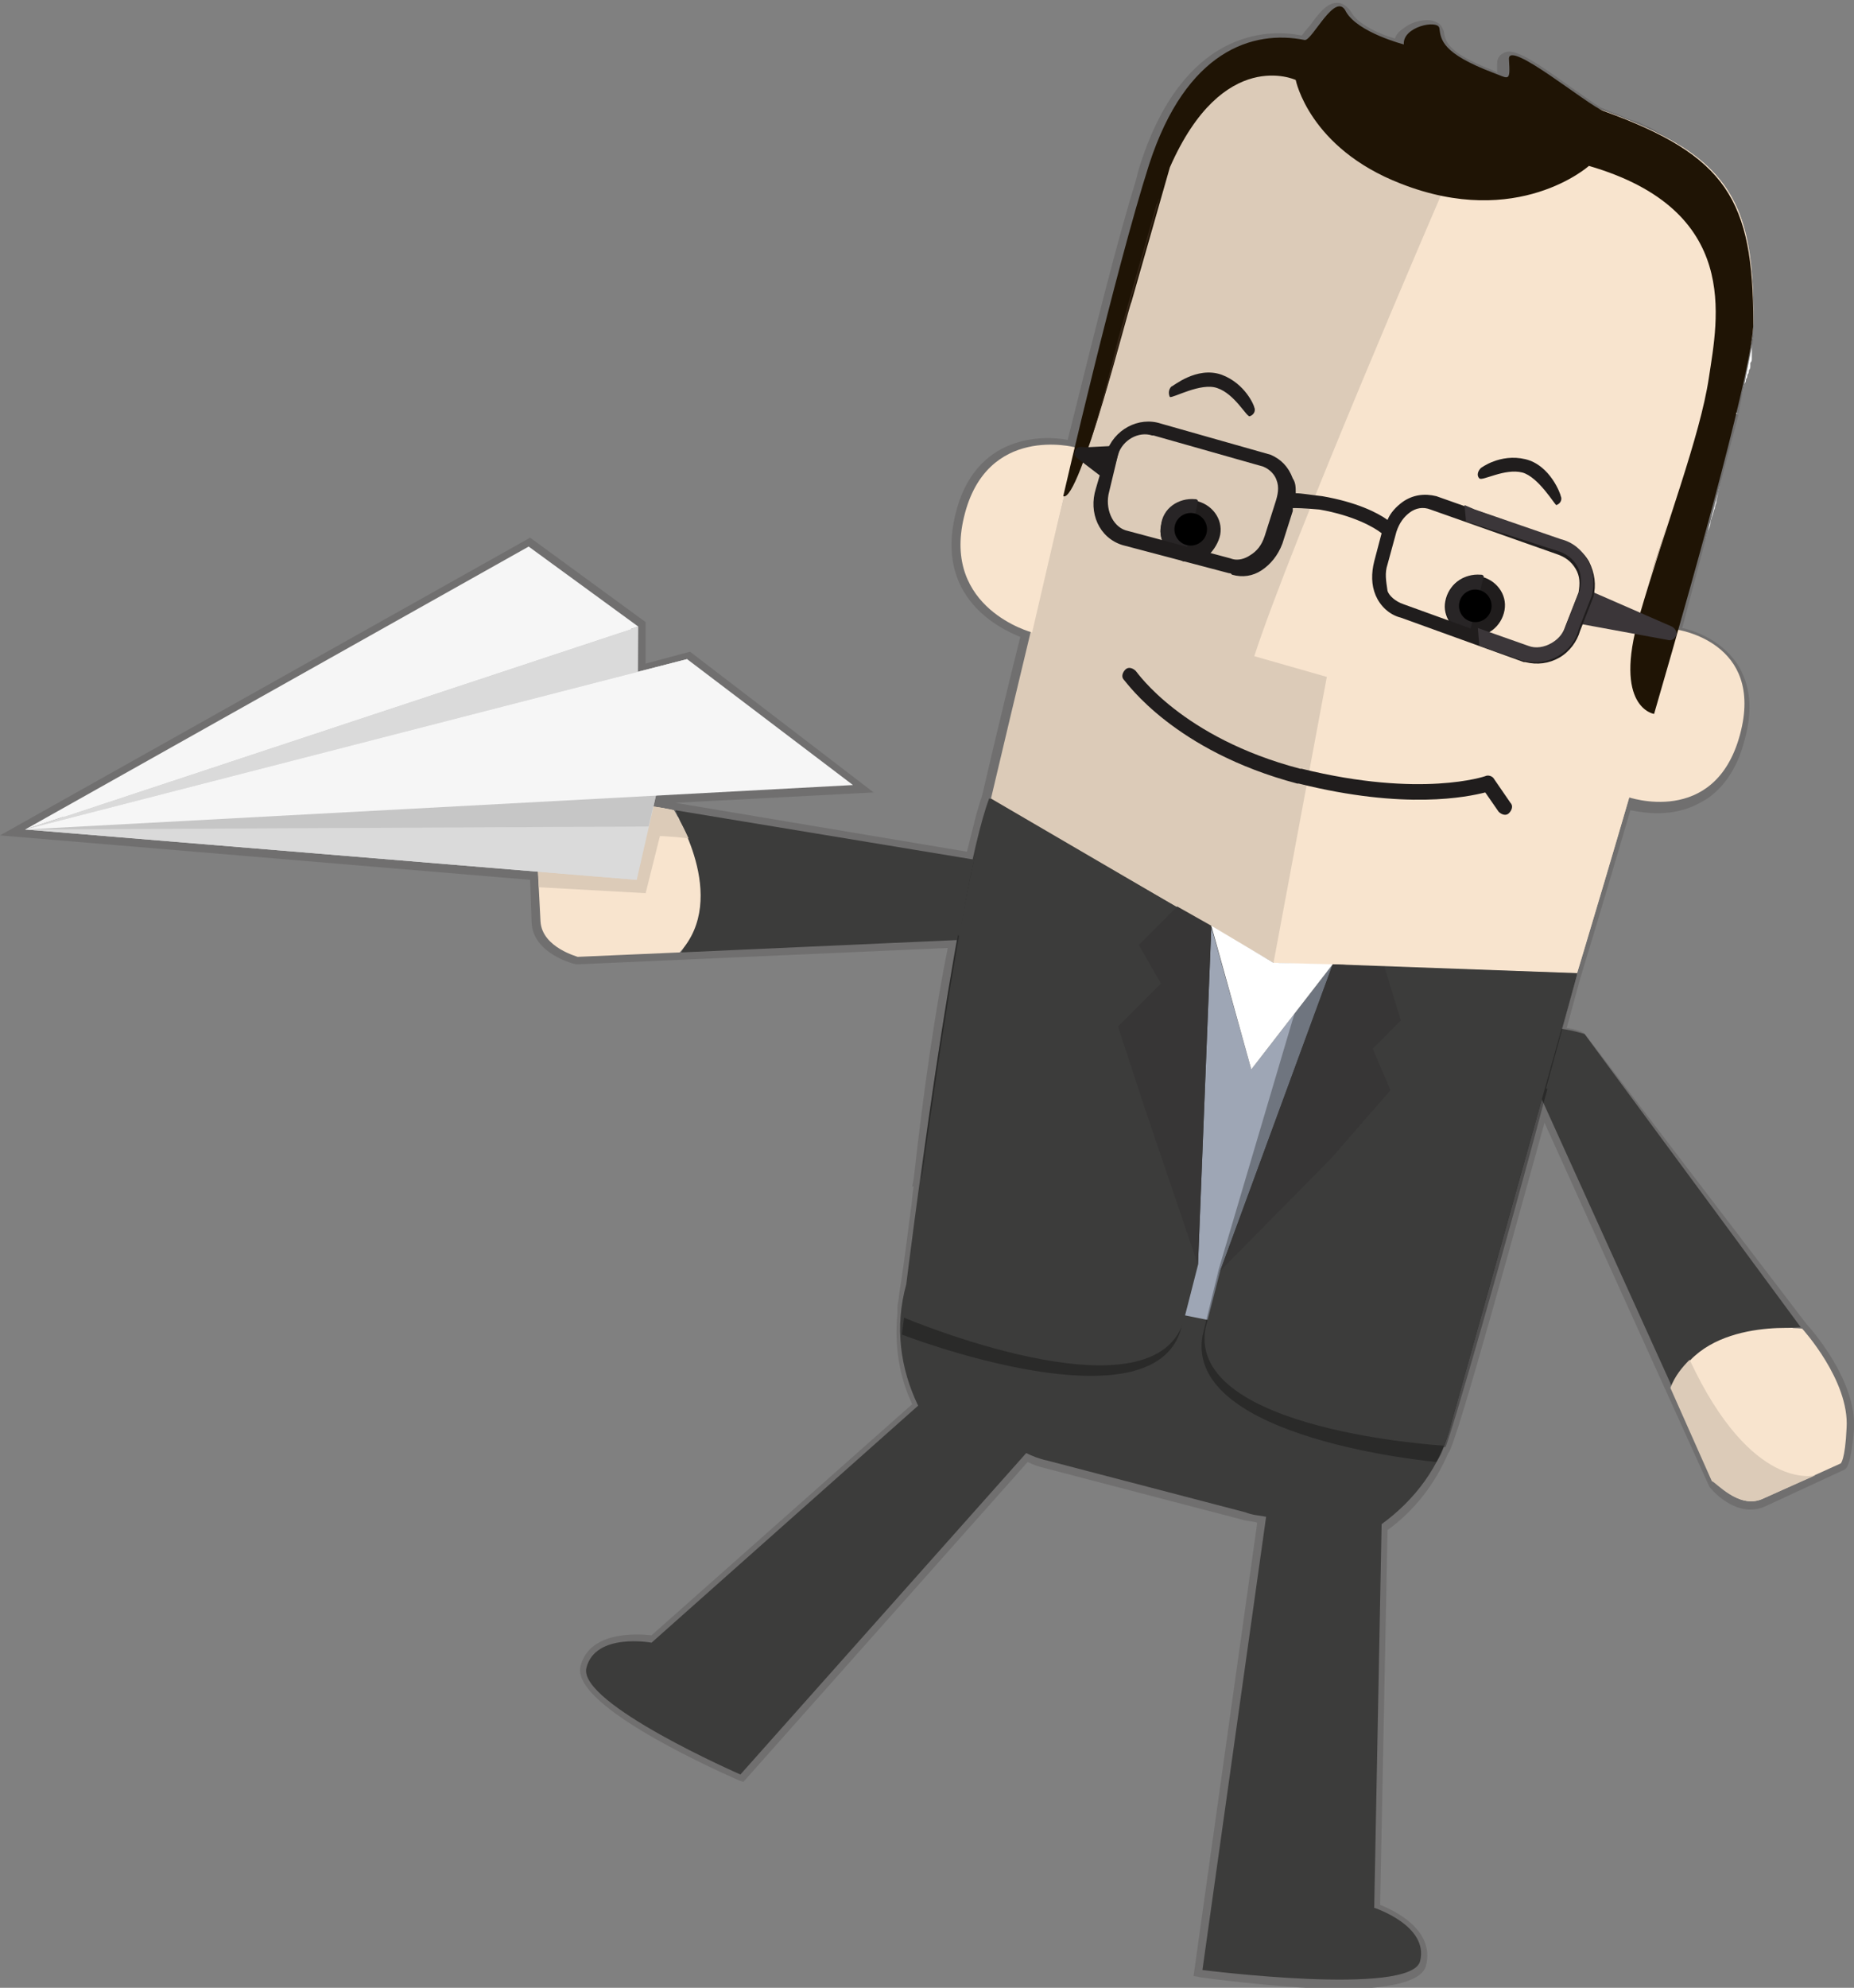 <?xml version="1.0" encoding="utf-8"?>
<!-- Generator: Adobe Illustrator 19.2.1, SVG Export Plug-In . SVG Version: 6.00 Build 0)  -->
<svg version="1.1" id="Layer_1" xmlns="http://www.w3.org/2000/svg" xmlns:xlink="http://www.w3.org/1999/xlink" x="0px" y="0px"
	 viewBox="0 0 125.2 134.2" style="enable-background:new 0 0 125.2 134.2;" xml:space="preserve">
<rect x="0" y="0" width="125.2" height="134.2" fill="#808080" stroke="none"/>
<style type="text/css">
	.Drop_x0020_Shadow{fill:none;}
	.Round_x0020_Corners_x0020_2_x0020_pt{fill:#FFFFFF;stroke:#000000;stroke-miterlimit:10;}
	.Live_x0020_Reflect_x0020_X{fill:none;}
	.Bevel_x0020_Soft{fill:url(#SVGID_1_);}
	.Dusk{fill:#FFFFFF;}
	.Foliage_GS{fill:#FFDD00;}
	.Pompadour_GS{fill-rule:evenodd;clip-rule:evenodd;fill:#51AEE2;}
	.st0{fill:#FFFFFF;}
	.st1{fill:#706F6F;}
	.st2{fill:#3C3C3B;}
	.st3{fill:#F8E4CE;}
	.st4{fill:#DCCBB8;}
	.st5{fill:#201D1D;}
	.st6{fill:#9EA6B5;}
	.st7{opacity:0.3;}
	.st8{fill:#1F1405;}
	.st9{fill:#3C3C3B;stroke:#201D1D;stroke-linecap:round;stroke-linejoin:round;stroke-miterlimit:10;}
	.st10{fill:#373636;}
	.st11{fill:#3B3639;}
	.st12{fill:#282526;}
	.st13{fill:#342517;}
	.st14{fill:#DADADA;}
	.st15{fill:#F6F6F6;}
	.st16{fill:#C6C6C6;}
</style>
<linearGradient id="SVGID_1_" gradientUnits="userSpaceOnUse" x1="-150.825" y1="-144.81" x2="-150.118" y2="-144.103">
	<stop  offset="0" style="stop-color:#E6E6EB"/>
	<stop  offset="0.174" style="stop-color:#E2E2E6"/>
	<stop  offset="0.352" style="stop-color:#D5D4D8"/>
	<stop  offset="0.532" style="stop-color:#C0BFC2"/>
	<stop  offset="0.714" style="stop-color:#A4A2A4"/>
	<stop  offset="0.895" style="stop-color:#828282"/>
	<stop  offset="1" style="stop-color:#6B6E6E"/>
</linearGradient>
<g>
	<g>
		<path class="st0" d="M1.7,56l34.1-19.2l7.3,5.4l0,3.2l3.4-0.9l0,0h0v0L57.6,53l-13.3,0.7l-0.2,0.7c0.8,0.1,1.4,0.3,1.4,0.3
			l20.2,3.4c0.4-1.8,0.8-3.2,1.1-4.2l12.7,7.4l0,0l2.2,1.3l0,0l0,0l0,0L86,65L66.9,53.9c0,0,1.1-4.8,2.7-11.2
			c-0.7-0.2-5.9-2-4.5-7.8c1.4-6,7.1-4.8,7.5-4.7c0.3-1.1,0.5-2.2,0.8-3.3c1.1-4.6,2.6-10.6,3.9-14.7c0.1-0.4,0.2-0.8,0.3-1.1
			c2.5-7.7,7-9.1,10.5-8.4c0.5,0.1,2.1-3.4,2.8-1.9C91.7,2.2,94.8,3,94.8,3c-0.1-1.2,2.3-1.7,2.4-1.1c0.1,0.8,0.2,1.7,3.6,3
			c1.1,0.4,1.2,0.7,1.1-0.9c-0.1-1.4,5.3,3.1,6.4,3.5c0,0,0.1,0,0.1,0.1c0.2,0.1,0.4,0.1,0.6,0.2c0.3,0.1,0.7,0.3,1,0.4
			c0.2,0.1,0.4,0.2,0.6,0.2c0.3,0.1,0.6,0.3,0.8,0.4c0.2,0.1,0.4,0.2,0.5,0.3c0.3,0.1,0.5,0.3,0.7,0.4c0.2,0.1,0.3,0.2,0.5,0.3
			c0.2,0.1,0.4,0.3,0.6,0.4c0.1,0.1,0.3,0.2,0.4,0.3c0.2,0.2,0.4,0.3,0.6,0.5c0.1,0.1,0.2,0.2,0.3,0.3c0.2,0.2,0.4,0.4,0.6,0.6
			c0,0.1,0.1,0.1,0.2,0.2c0.2,0.3,0.5,0.5,0.6,0.8c0.1,0.1,0.1,0.2,0.2,0.3c0.1,0.2,0.3,0.4,0.4,0.7c0.1,0.1,0.1,0.2,0.2,0.4
			c0.1,0.2,0.2,0.4,0.3,0.6c0.1,0.1,0.1,0.3,0.1,0.4c0.1,0.2,0.1,0.4,0.2,0.7c0,0.2,0.1,0.3,0.1,0.5c0.1,0.2,0.1,0.5,0.1,0.7
			c0,0.2,0.1,0.3,0.1,0.5c0,0.3,0.1,0.5,0.1,0.8c0,0.2,0,0.3,0,0.5c0,0.3,0,0.7,0.1,1c0,0.2,0,0.3,0,0.5c0,0.5,0,1,0,1.6
			c0,0.1,0,0.2,0,0.3c0,0,0,0.1,0,0.1c0,0.1,0,0.1,0,0.2c0,0,0,0.1,0,0.2c0,0.1,0,0.1,0,0.2c0,0.1,0,0.1,0,0.2c0,0.1,0,0.2,0,0.2
			c0,0.1,0,0.1,0,0.2c0,0.1,0,0.2,0,0.3c0,0.1,0,0.1,0,0.2c0,0.1,0,0.2-0.1,0.3c0,0.1,0,0.2,0,0.2c0,0.1,0,0.2-0.1,0.3
			c0,0.1,0,0.2-0.1,0.3c0,0.1,0,0.2-0.1,0.3c0,0.1,0,0.2-0.1,0.3c0,0.1-0.1,0.3-0.1,0.4c0,0.1,0,0.2-0.1,0.3c0,0.1-0.1,0.3-0.1,0.4
			c0,0.1,0,0.2-0.1,0.2c0,0.2-0.1,0.4-0.1,0.6c0,0,0,0.1,0,0.1c-0.1,0.2-0.1,0.5-0.2,0.8c0,0.1,0,0.2-0.1,0.3c0,0.2-0.1,0.3-0.1,0.5
			c0,0.1-0.1,0.2-0.1,0.3c0,0.2-0.1,0.3-0.1,0.5c0,0.1-0.1,0.2-0.1,0.3c0,0.2-0.1,0.3-0.1,0.5c0,0.1-0.1,0.3-0.1,0.4
			c0,0.2-0.1,0.3-0.1,0.5c0,0.1-0.1,0.3-0.1,0.4c0,0.2-0.1,0.3-0.1,0.5c0,0.1-0.1,0.3-0.1,0.4c0,0.2-0.1,0.4-0.1,0.6
			c0,0.1-0.1,0.2-0.1,0.4c-0.1,0.2-0.1,0.4-0.2,0.6c0,0.1-0.1,0.2-0.1,0.4c0,0.2-0.1,0.4-0.2,0.6c0,0.1-0.1,0.3-0.1,0.4
			c-0.1,0.2-0.1,0.4-0.2,0.6c0,0.1-0.1,0.2-0.1,0.4c-0.1,0.2-0.1,0.5-0.2,0.7c0,0.1-0.1,0.2-0.1,0.3c-0.1,0.2-0.1,0.5-0.2,0.7
			c0,0.1-0.1,0.3-0.1,0.4c-0.1,0.3-0.2,0.6-0.2,0.9c0,0.1,0,0.1-0.1,0.2c-0.1,0.3-0.1,0.5-0.2,0.8c0,0.1-0.1,0.3-0.1,0.4
			c-0.1,0.2-0.1,0.4-0.2,0.6c0,0.2-0.1,0.3-0.1,0.5c0,0.1,0,0.1-0.1,0.2c0.4,0.1,6,1,4.3,7.1c-1.6,6-7.1,4.4-7.6,4.2
			c-2,6.8-3.5,11.9-3.5,11.9l0,0l-1.1,3.8c0.9,0.1,1.7,0.4,1.7,0.4l14.6,19.8c0,0,3.2,3.5,3,6.7c-0.1,2.2-0.4,2.4-0.4,2.4l-1.6,0.7
			h0l-3.6,1.6c-1.6,0.7-3.2-1.2-3.2-1.2l-2.8-6.3l-8.8-19.4c-2.7,10.1-6.5,23.2-6.6,23.3l-0.1,0c-0.9,2.2-2.4,4-4.2,5.3l-0.5,25.9
			c0,0,3.7,1.2,3.1,3.6S81.1,133,81.1,133l4.3-30.6c-0.5-0.1-0.9-0.1-1.4-0.3l-13.4-3.5c-0.5-0.1-1-0.3-1.4-0.5L50,119.8
			c0,0-11-4.8-10.4-7.2c0.6-2.4,4.4-1.7,4.4-1.7l18-16c-0.9-1.9-1.3-4-1.1-6.2l0-0.1c0,0,0-0.1,0-0.3c0-0.3,0.1-0.5,0.1-0.8
			c0.2-1.2,0.5-3.4,0.8-5.8c0.1-0.9,0.3-2,0.4-3.1c0,0,0,0,0-0.1c0-0.1-0.3,1.1-0.3,1c0.7-5,1.6-11.2,2.5-16.2L46,64.3l-6.9,0.3
			c0,0-2.5-0.6-2.6-2.3l-0.2-3.4L1.7,56z"/>
		<path class="st1" d="M81.1,133.5l-0.5-0.1l4.3-30.6c-0.3-0.1-0.7-0.1-1-0.2l-13.4-3.5c-0.4-0.1-0.7-0.2-1.1-0.4l-19.2,21.6
			l-0.3-0.1c-2.7-1.2-11.3-5.2-10.7-7.7c0.6-2.4,3.8-2.2,4.8-2.1l17.6-15.6c-0.9-1.9-1.2-4-1-6.1l0-0.1l0-0.3c0-0.3,0.1-0.5,0.1-0.8
			c0.2-1.2,0.5-3.4,0.8-5.8c0.1-0.5,0.1-1.1,0.2-1.6l-0.1,0l0.1-0.5C62.4,73.3,63.2,68,64,64l-24.9,1.1l-0.1,0l-0.1,0
			c-0.1,0-2.9-0.7-3-2.8l-0.1-2.9L0,56.4l35.8-20.1l7.8,5.7l0,2.8l3-0.8L59,53.5l-13.4,0.7c0,0,0,0,0,0l0,0l19.7,3.3
			c0.4-1.6,0.7-2.9,1-3.7c0.1-0.4,1.1-4.8,2.6-10.8c-1.5-0.6-5.7-2.7-4.4-8.2c1.3-5.6,6.1-5.4,7.6-5.1l0.7-2.8
			c1.1-4.4,2.6-10.5,3.9-14.7c0.1-0.4,0.2-0.8,0.3-1.1c2.9-9,8.5-9.2,10.9-8.7c0.1-0.1,0.3-0.4,0.5-0.6c0.6-0.8,1.2-1.7,2-1.6
			c0.2,0,0.6,0.2,0.9,0.7c0.4,0.7,1.8,1.4,2.9,1.7c0.1-0.3,0.3-0.5,0.6-0.7c0.6-0.5,1.7-0.7,2.2-0.4c0.3,0.1,0.4,0.4,0.5,0.6
			c0.1,0.6,0.1,1.4,3.2,2.6c0.2,0.1,0.3,0.1,0.4,0.2c0,0,0,0,0,0c0-0.2,0-0.5,0-0.6c0-0.4,0.2-0.6,0.4-0.7c0.6-0.4,1.7,0.2,4.6,2.3
			c0.9,0.6,1.8,1.3,2.1,1.4l0.7,0.3c0.4,0.1,0.7,0.3,1,0.4c0.2,0.1,0.3,0.1,0.6,0.2c0.3,0.1,0.6,0.3,0.9,0.4
			c0.2,0.1,0.4,0.2,0.5,0.3c0.3,0.1,0.5,0.3,0.7,0.4c0.2,0.1,0.3,0.2,0.5,0.3c0.2,0.1,0.5,0.3,0.7,0.5c0.1,0.1,0.2,0.2,0.3,0.2
			c0.2,0.2,0.4,0.3,0.6,0.5l0.1,0.1c0.1,0.1,0.2,0.1,0.2,0.2c0.2,0.2,0.4,0.4,0.7,0.7c0,0,0.1,0.1,0.1,0.1c0.2,0.3,0.5,0.6,0.7,0.9
			c0,0.1,0.1,0.1,0.1,0.2l0.1,0.1c0.1,0.2,0.3,0.5,0.4,0.7c0,0.1,0.1,0.2,0.1,0.3l0,0.1c0.1,0.2,0.2,0.4,0.3,0.7
			c0,0.1,0.1,0.3,0.2,0.4c0.1,0.2,0.1,0.5,0.2,0.7c0,0.2,0.1,0.3,0.1,0.5c0.1,0.2,0.1,0.5,0.1,0.7c0,0.2,0.1,0.3,0.1,0.5
			c0,0.3,0.1,0.6,0.1,0.8l0,0.1c0,0.1,0,0.3,0,0.4c0,0.3,0,0.7,0.1,1l0,0.5c0,0.5,0,1,0,1.6c0,0.1,0,0.2,0,0.3l-0.5,0l0.5,0.2l0,0.2
			l-0.5-0.1l0.5,0.2l-1,5l-0.5-0.1l0.5,0.2l-3.8,14.4c0.9,0.2,2.6,0.8,3.7,2.4c0.9,1.4,1.1,3.1,0.5,5.2c-0.5,2-1.6,3.5-3,4.2
			c-1.8,1-3.7,0.7-4.7,0.5c-1.9,6.5-3.4,11.4-3.4,11.4l0,0l-0.9,3.3c0.7,0.1,1.2,0.3,1.2,0.4l0.1,0.1L122,89.4
			c0.1,0.1,3.4,3.7,3.2,7.1c-0.2,2.4-0.5,2.6-0.6,2.7l-5.4,2.5c-2,0.9-3.8-1.3-3.8-1.4l-11.1-24.5c-1.4,5-6,22-6.5,22.3h0
			c-0.9,2.1-2.3,3.9-4.1,5.2l-0.5,25.3c1,0.4,3.7,1.7,3.1,4.1c-0.3,1.2-2.9,1.6-6.1,1.6C87,134.2,83.3,133.8,81.1,133.5z
			 M103.7,74.2l0.4-1.4l12.1,26.9c0.2,0.3,1.5,1.6,2.6,1l5.1-2.3c0.1-0.2,0.2-0.7,0.3-2c0.2-2.9-2.9-6.3-2.9-6.4l-14.5-19.7
			c-0.3-0.1-0.8-0.3-1.4-0.3l-0.6-0.1l1.2-4.4c0,0,1.6-5.1,3.5-11.9l0.1-0.5l0.5,0.2c0.2,0.1,2.5,0.8,4.4-0.3
			c1.2-0.6,2.1-1.9,2.5-3.6c0.5-1.8,0.4-3.2-0.4-4.4c-1.1-1.7-3.3-2.1-3.5-2.1l-0.6-0.1l4.3-16.2l0.9-4.3l0.5,0.1l-0.5-0.2l0-0.2
			l0.5,0l-0.5-0.1c0-0.1,0-0.2,0-0.2c0-0.5,0-1.1,0-1.6l0-0.5c0-0.3,0-0.7-0.1-1c0-0.1,0-0.2,0-0.4l0-0.2c0-0.3-0.1-0.5-0.1-0.8
			c0-0.2-0.1-0.3-0.1-0.5c0-0.2-0.1-0.5-0.1-0.7c0-0.2-0.1-0.3-0.1-0.5c-0.1-0.2-0.1-0.4-0.2-0.7c0-0.1-0.1-0.2-0.1-0.3
			c-0.1-0.2-0.2-0.4-0.3-0.6l-0.1-0.1c0-0.1-0.1-0.2-0.1-0.2c-0.1-0.2-0.2-0.4-0.4-0.6l-0.1-0.1c0,0,0-0.1-0.1-0.1
			c-0.2-0.3-0.4-0.5-0.7-0.8l-0.1-0.1c-0.2-0.2-0.4-0.4-0.6-0.6c-0.1-0.1-0.1-0.1-0.2-0.1l-0.1-0.1c-0.2-0.2-0.4-0.3-0.6-0.4
			c-0.1-0.1-0.2-0.1-0.4-0.3c-0.2-0.1-0.4-0.3-0.6-0.4c-0.1-0.1-0.3-0.2-0.5-0.3c-0.2-0.1-0.5-0.3-0.7-0.4c-0.2-0.1-0.3-0.2-0.5-0.3
			c-0.3-0.1-0.5-0.3-0.9-0.4c-0.2-0.1-0.3-0.1-0.5-0.2c-0.3-0.1-0.7-0.3-1-0.4L108.1,8c-0.4-0.2-1.2-0.7-2.4-1.5
			c-1-0.7-2.6-1.8-3.4-2.1c0,0.7,0,1.1-0.3,1.3c-0.3,0.2-0.7,0.1-1.1-0.1c-0.1,0-0.3-0.1-0.4-0.2c-3.2-1.2-3.7-2.2-3.9-3.2
			c-0.2,0-0.7,0.1-1.1,0.3c-0.3,0.2-0.3,0.4-0.3,0.5l0.1,0.7l-0.7-0.2c-0.3-0.1-3.3-0.9-4.1-2.4c0-0.1-0.1-0.1-0.1-0.1
			c-0.3,0.1-0.8,0.9-1.1,1.2c-0.5,0.7-0.8,1.1-1.3,1.1c-2.6-0.5-7.3-0.2-10,8c-0.1,0.3-0.2,0.7-0.3,1.1c-1.3,4.1-2.8,10.2-3.9,14.7
			l-0.9,3.8l-0.5-0.1c-0.6-0.1-5.6-1.2-6.9,4.3c-1.3,5.3,3.2,6.9,4.1,7.2l0.5,0.1L70,42.8c-1.3,5.4-2.3,9.6-2.6,10.9l18.8,10.9
			l-0.5,0.9L67.1,54.6c-0.3,0.9-0.6,2-0.9,3.5l-0.1,0.5l-20.7-3.5c0,0-0.6-0.1-1.4-0.2l-0.5-0.1l0.4-1.6l12.4-0.7l-9.9-7.5l-3.8,1
			l0-3.6l-6.9-5.1L3.3,55.7l33.5,2.8l0.2,3.8c0.1,1.2,1.8,1.8,2.1,1.9l26.1-1.2l-0.1,0.6c-0.7,3.8-1.5,8.7-2.3,14.7l0.1,0l-0.1,0.5
			c-0.2,1.1-0.3,2.2-0.4,3.1c-0.3,2.4-0.6,4.6-0.8,5.8c0,0.2-0.1,0.5-0.1,0.8l0,0.2l0,0.1l0,0c-0.2,2,0.2,4.1,1.1,6l0.2,0.3
			l-18.5,16.5l-0.2,0c0,0-3.4-0.6-3.9,1.3c-0.3,1.1,4.8,4.2,9.8,6.4L69,97.6l0.3,0.1c0.5,0.2,0.9,0.3,1.4,0.5l13.4,3.5
			c0.4,0.1,0.8,0.2,1.4,0.3L86,102l-4.3,30.6c7.2,0.9,13.4,0.8,13.6-0.2c0.5-1.9-2.7-3-2.8-3l-0.3-0.1l0.5-26.5l0.2-0.1
			c1.8-1.3,3.2-3,4-5.1l0.1-0.2l0.1,0C97.7,95.5,101.2,83.5,103.7,74.2z"/>
	</g>
	<g>
		<path class="st2" d="M103.7,73.3l9.2,20.3c0,0,2-3.6,8.7-4l-14.6-19.8C107.1,69.9,101.2,67.6,103.7,73.3z"/>
		<path class="st3" d="M119,101.2l5.3-2.4c0,0,0.3-0.2,0.4-2.4c0.2-3.2-3-6.7-3-6.7s-7-0.8-8.7,4l2.8,6.3
			C115.8,100,117.4,101.9,119,101.2z"/>
		<path class="st2" d="M68.3,63.3l-22.3,1c0,0,2.3-3.5-0.4-9.6l24.2,4C69.8,58.7,74.5,63,68.3,63.3z"/>
		<path class="st2" d="M86,65l20.5,0.7l-8.5,30.4c-0.7,2.9-2.5,5.2-4.7,6.8l-0.5,25.9c0,0,3.7,1.2,3.1,3.6
			c-0.6,2.4-14.7,0.6-14.7,0.6l4.3-30.6c-0.5-0.1-0.9-0.1-1.4-0.3l-13.4-3.5c-0.5-0.1-1-0.3-1.4-0.5L50,119.8c0,0-11-4.8-10.4-7.2
			c0.6-2.4,4.4-1.7,4.4-1.7l18-16c-1.2-2.5-1.6-5.3-0.8-8.2c0,0,3.3-26.7,5.6-32.8L86,65"/>
		<path class="st4" d="M106.5,65.7c0,0,11.8-39,11.9-43.9c0.1-9.4-2.2-12-13.7-15.5l-9.9-2c0,0-4.6-1.1-6.6-1.5
			c-3.5-0.7-8,0.6-10.5,8.4c-2.7,8.3-10.8,42.8-10.8,42.8L86,65L106.5,65.7z"/>
		<path class="st3" d="M106.5,65.7c0,0,11.8-39,11.9-43.9c0.1-9.4-2.2-12-13.7-15.5l-9.9-2l2.5,8.9c0,0-10.1,23.4-12.6,31.1l4.9,1.4
			L86,65L106.5,65.7z"/>
		<path class="st3" d="M109.9,53.8c0,0,5.9,2.1,7.6-4.2s-4.3-7.1-4.3-7.1L109.9,53.8z"/>
		<path class="st3" d="M72.6,30.2c0,0-6-1.6-7.5,4.7c-1.5,6.2,4.6,7.8,4.6,7.8L72.6,30.2z"/>
		<path class="st5" d="M87.6,52.9c0,0,0.1,0,0.1,0c7.2,1.8,11.4,0.9,12.6,0.6l0.9,1.3c0.2,0.2,0.5,0.3,0.7,0.1
			c0.2-0.2,0.3-0.5,0.1-0.7l-1.1-1.6c-0.1-0.2-0.4-0.3-0.6-0.2c0,0-4.3,1.5-12.4-0.5c0,0-0.1,0-0.1,0c-8-2.1-11-6.5-11.1-6.6
			c-0.2-0.2-0.5-0.3-0.7-0.1c-0.2,0.2-0.3,0.5-0.1,0.7C76.1,46.1,79.3,50.7,87.6,52.9z"/>
		<path class="st5" d="M105.1,34.1c0.3-0.1,0.4-0.4,0.3-0.6c0-0.1-0.7-2.1-2.4-2.5c0,0,0,0,0,0c-1.7-0.4-3,0.6-3,0.6
			c-0.2,0.2-0.3,0.5-0.1,0.7s1.7-0.7,2.9-0.4c0,0,0,0,0,0C103.9,32.2,105,34.1,105.1,34.1z"/>
		<path class="st5" d="M82.2,26.2c1.2,0.4,2,2,2.2,1.9c0.3-0.1,0.4-0.4,0.3-0.6c0-0.1-0.6-1.6-2.2-2.2c-1.7-0.6-3.3,0.8-3.4,0.8
			c-0.2,0.2-0.2,0.5-0.1,0.7C79.2,26.9,81.1,25.8,82.2,26.2z"/>
		<polygon class="st6" points="80,88.8 81.8,62.6 84.5,72.2 90,65.1 82,89.2 		"/>
		<path class="st7" d="M88.4,65.1l1.7,0.1l16.4,0.6c0,0-1,3.7-2.1,7.7l0.1,0c-2.7,10.2-6.7,24.1-6.9,24.2l-0.1,0
			c-0.2,0.6-0.5,1-0.5,1s-17-1.5-15.8-8.5l1.1-4.5L88.4,65.1z"/>
		<path class="st8" d="M71.8,33.5c0,0,3.5-15.2,5.8-22.4c2.5-7.7,7-9.1,10.5-8.4c0.5,0.1,2.1-3.4,2.8-1.9C91.7,2.2,94.8,3,94.8,3
			c-0.1-1.2,2.3-1.7,2.4-1.1c0.1,0.8,0.2,1.7,3.6,3c1.1,0.4,1.2,0.7,1.1-0.9c-0.1-1.4,5.3,3.1,6.4,3.5c8.3,3,10.1,6,10.1,14.3
			c0,2.7-3.5,15.4-6.7,26.4c0,0-2.8-0.4-1-6.6s4.1-12.1,4.7-16.1c0.6-4,2.2-11.3-8.1-14.3c0,0-4.8,4.3-12.7,1.2
			c-6.2-2.4-7.1-7-7.1-7s-4.9-2.3-8.5,5.9l-2.6,9.1C76.3,20.4,72.9,34,71.8,33.5z"/>
		<polygon class="st0" points="84.5,72.2 81.8,62.5 86,65 90,65.1 		"/>
		<path class="st5" d="M78.4,35.5c0.2-1.1,1.2-1.9,2.3-1.7c1.1,0.2,1.9,1.2,1.7,2.3c-0.1,0.5-0.4,1-0.8,1.4c-0.4,0.3-1,0.5-1.5,0.4
			c-0.1,0-0.1,0-0.2,0C78.9,37.5,78.2,36.5,78.4,35.5z"/>
		<ellipse transform="matrix(0.149 -0.989 0.989 0.149 44.339 133.31)" cx="99.6" cy="40.9" rx="1.6" ry="1.6"/>
		<path class="st5" d="M97.6,40.6c0.2-1.1,1.2-1.9,2.3-1.7c1.1,0.2,1.9,1.2,1.7,2.3c-0.2,1.1-1.2,1.9-2.3,1.7c-0.1,0-0.1,0-0.2,0
			C98.1,42.6,97.4,41.6,97.6,40.6z"/>
		<path class="st9" d="M86,65"/>
		<path class="st9" d="M86,65"/>
		<path class="st3" d="M36.5,62.2l-0.3-5.8c0,0,0-0.5,1.9-1.4c2.9-1.4,7.4-0.3,7.4-0.3s3.8,5.9,0.4,9.6l-6.9,0.3
			C39.1,64.6,36.6,64,36.5,62.2z"/>
		<path class="st7" d="M60.9,90.1c2.9,1.1,16.8,5.8,18.8-0.2l0.7-2.6l1.2-20.8l0.2-3.9l-15.4-6.8c-0.5,1.4-1.1,4.3-1.6,7.4
			c0,0.1-0.1-0.1-0.1-0.1c-0.9,5-1.9,11.4-2.5,16.5c0,0.1,0.3-1.1,0.3-1c-0.7,5-1.4,10-1.4,10L60.9,90.1z"/>
		<path class="st2" d="M60.9,88.9c0,0,16.7,7.1,19,0.4l1-3.9l0.9-22.8l-14.9-8.7c-2.3,6.1-5.6,32.8-5.6,32.8L60.9,88.9z"/>
		<polygon class="st10" points="77.2,74.5 75.5,69.3 78.4,66.4 76.9,63.8 79.5,61.2 81.8,62.5 80.9,85.4 		"/>
		<path class="st4" d="M119,101.2l3.6-1.6c0,0-4.3,1.2-8.5-7.8c-0.5,0.5-1,1.1-1.3,1.9l2.8,6.3C115.8,100,117.4,101.9,119,101.2z"/>
		<path class="st4" d="M36.4,59.9l-0.2-3.5c0,0,0-0.5,1.9-1.4c2.9-1.4,7.4-0.3,7.4-0.3s0.5,0.8,1,1.9C37.3,55.5,36.4,59.9,36.4,59.9
			z"/>
		<path class="st2" d="M90,65.1l16.5,0.6l-8.5,30.4c-0.1,0.5-0.3,1-0.5,1.5c0,0-17.3-1-16.1-7.9l1-3.9L90,65.1z"/>
		<polygon class="st10" points="89.9,78.2 93.9,73.6 92.7,70.8 94.6,68.9 93.5,65.3 90,65.1 82.4,85.8 		"/>
		<path class="st11" d="M106.2,41.9c-0.1-0.1-0.1-0.3,0-0.4l0.5-1.3c0-0.1,0.1-0.2,0.3-0.3c0.1-0.1,0.3-0.1,0.4,0l5.5,2.4
			c0.2,0.1,0.4,0.4,0.3,0.6c-0.1,0.2-0.3,0.4-0.6,0.3l-6-1.1c0,0,0,0,0,0C106.4,42.1,106.3,42,106.2,41.9z"/>
		<path class="st5" d="M74.5,32.5c0.1,0,0.1,0,0.2,0c0.2,0,0.3-0.2,0.4-0.4l0.4-1.4c0.1-0.2,0-0.5-0.2-0.6l-2,0.1
			c0,0-0.5-0.1-0.6,0.1c-0.2,0.2-0.2,0.4,0,0.6l1.7,1.3C74.3,32.4,74.4,32.5,74.5,32.5z"/>
		<path class="st12" d="M100,38.8c0.1,0,0.1,0,0.2,0.1l-1,4l0,0c-1-0.3-1.7-1.3-1.5-2.3C97.8,39.5,98.8,38.7,100,38.8z"/>
		<path class="st12" d="M80.7,33.7c0.1,0,0.1,0,0.2,0.1l-0.2,1l-0.5,2l-0.3,1l0,0c-1-0.3-1.7-1.3-1.5-2.3
			C78.5,34.3,79.6,33.6,80.7,33.7z"/>
		<path class="st5" d="M74,33c-0.5,1.6,0.2,3.3,1.8,3.8l7.2,1.9c0.1,0,0.1,0,0.2,0.1c0.7,0.2,1.4,0.1,2-0.3c0.6-0.4,1.1-1,1.4-1.8
			l0.7-2.2c0-0.1,0-0.1,0-0.2c0.2,0,0.7,0,1.8,0.1c2.3,0.4,3.7,1.2,4.2,1.6l-0.5,1.9c-0.2,0.8-0.2,1.6,0.1,2.3
			c0.3,0.7,0.9,1.3,1.7,1.5l8.3,3c0,0,0,0,0.1,0c0.8,0.2,1.6,0.1,2.3-0.3c0.7-0.4,1.2-1.1,1.4-1.8l0.9-2.3c0.2-0.8,0.1-1.6-0.3-2.4
			c-0.4-0.7-1.1-1.2-1.8-1.4l-8.5-3c-0.8-0.2-1.6-0.1-2.3,0.4c-0.4,0.3-0.8,0.7-1,1.2c-0.7-0.5-2.1-1.2-4.4-1.6
			c-0.9-0.1-1.4-0.2-1.8-0.2c0-0.4,0-0.7-0.2-1c-0.3-0.8-0.8-1.3-1.5-1.6l-7.4-2.1c-1.5-0.5-3.2,0.4-3.7,2L74,33z M93.7,38.1
			l0.6-2.2c0.2-0.6,0.5-1,0.9-1.3c0.4-0.3,0.9-0.4,1.4-0.2c0,0,0,0,0,0l8.5,3c0.6,0.2,1,0.5,1.3,1s0.3,1,0.2,1.6l-0.9,2.3
			c-0.2,0.6-0.5,1-1,1.3c-0.5,0.3-1,0.3-1.6,0.2l-8.3-3c0,0,0,0,0,0c-0.6-0.2-1-0.6-1.1-0.9C93.6,39.2,93.5,38.7,93.7,38.1z
			 M74.9,33.2l0.6-2.5c0.3-1,1.4-1.6,2.3-1.3c0,0,0.1,0,0.1,0l7.4,2.1c0.5,0.2,0.8,0.6,0.9,0.9c0.2,0.5,0.1,1-0.1,1.6l-0.7,2.2
			c-0.2,0.6-0.5,1-1,1.3c-0.3,0.2-0.8,0.4-1.3,0.2c0,0,0,0,0,0L76,35.8C75.1,35.5,74.6,34.3,74.9,33.2z"/>
		<path class="st11" d="M99.8,42.4l3.4,1.2c0.5,0.2,1.1,0.1,1.6-0.2c0.5-0.3,0.8-0.7,1-1.3l0.9-2.3c0.1-0.5,0.1-1.1-0.2-1.6
			s-0.7-0.8-1.3-1L99,35.2l-0.1-1.1l0.7,0.3l5.8,2c0.8,0.2,1.4,0.7,1.8,1.4c0.4,0.7,0.5,1.5,0.3,2.4l-0.9,2.3
			c-0.2,0.8-0.7,1.4-1.4,1.8c-0.7,0.4-1.5,0.5-2.3,0.3c0,0,0,0-0.1,0l-2.9-1L99.8,42.4z"/>
		<g>
			<path class="st13" d="M73.5,30.2c1.1-3.5,2-7.3,2-7.3l2.6-9.1c0.1-0.1,0.1-0.3,0.2-0.4l-2,7.1C76.3,20.4,74.8,26.3,73.5,30.2z"/>
			<path class="st13" d="M111.4,39.1c0.5-1.5,1-3,1.4-4.4C112.4,36.1,111.9,37.5,111.4,39.1z"/>
		</g>
		<ellipse transform="matrix(0.149 -0.989 0.989 0.149 33.023 109.914)" cx="80.4" cy="35.8" rx="1.1" ry="1.1"/>
		<polygon class="st4" points="44.1,54.5 45,54.6 44.6,56.3 44.6,56.3 43.6,60.3 36.4,59.9 36.4,57.6 		"/>
		<ellipse transform="matrix(0.149 -0.989 0.989 0.149 44.335 133.312)" cx="99.6" cy="40.9" rx="1.1" ry="1.1"/>
		<g>
			<polygon class="st14" points="43.1,42.3 1.7,56 43,59.4 			"/>
			<polygon class="st14" points="1.7,56 43,59.4 46.4,44.5 1.7,56 			"/>
			<polygon class="st15" points="1.7,56 43.1,42.3 35.7,36.9 			"/>
			<polygon class="st16" points="1.7,56 46.4,44.5 43.8,55.8 			"/>
			<polygon class="st15" points="1.7,56 57.6,53 46.4,44.5 			"/>
		</g>
	</g>
</g>
</svg>
